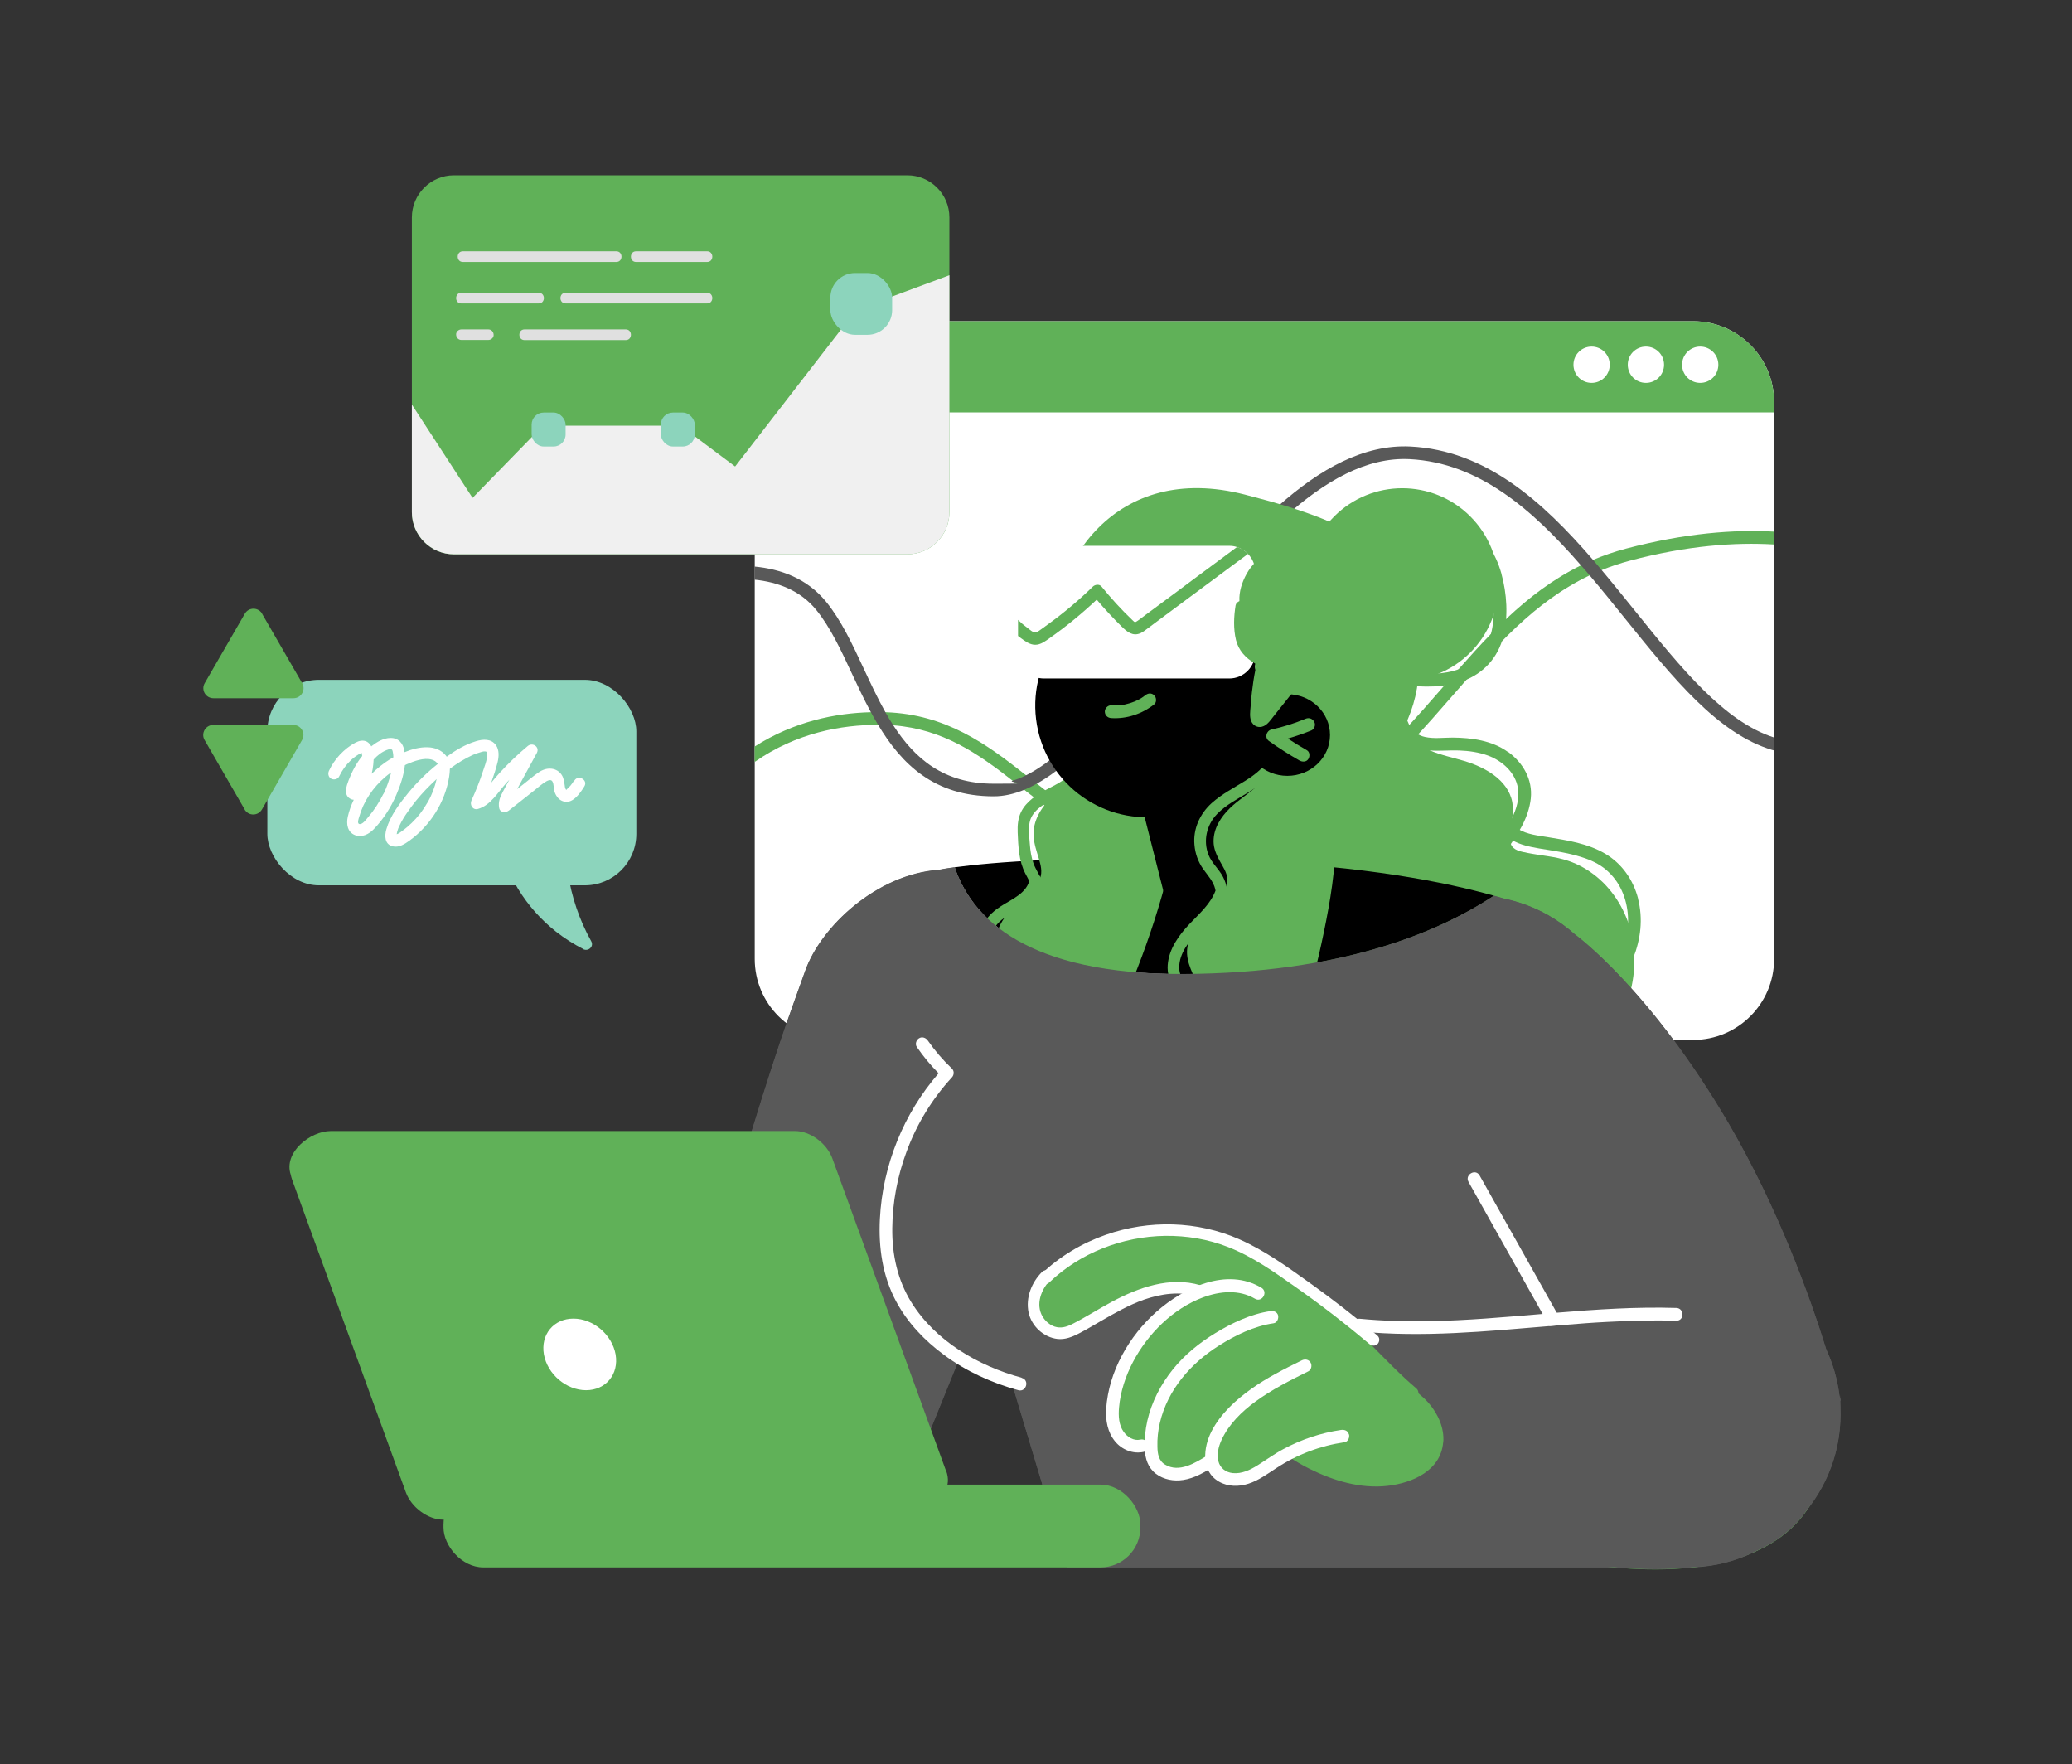 <?xml version="1.0" encoding="UTF-8"?>
<svg id="_x3C_Layer_x3E_" xmlns="http://www.w3.org/2000/svg" version="1.1" viewBox="0 0 1690.3 1438.9">
  <rect x="0" y="0" width="1690.3" height="1438.9" fill="#333333" stroke="none"/>
  <!-- Generator: Adobe Illustrator 29.7.1, SVG Export Plug-In . SVG Version: 2.1.1 Build 8)  -->
  <defs>
    <style>
      .st0 {
        fill: #e0e0e0;
      }

      .st1 {
        fill: #595959;
      }

      .st2 {
        fill: #8cd4bc;
      }

      .st3 {
        fill: #60b158;
      }

      .st4 {
        fill: #fff;
      }

      .st5 {
        fill: #f0f0f0;
      }
    </style>
  </defs>
  <path class="st4" d="M1447.3,328.1v454c0,36.5-29.6,66.1-66.1,66.1h-699.4c-36.5,0-66.1-29.6-66.1-66.1v-454c0-36.5,29.6-66.1,66.1-66.1h699.4c36.5,0,66.1,29.6,66.1,66.1Z"/>
  <path class="st3" d="M1447.3,433.4v10.7c-31.6-1.9-71,.8-118,13.3-7.8,2.1-15.3,4.6-22.5,7.5-3.4,1.4-6.7,2.8-10,4.4-45,21.4-77.4,58.6-111.4,97.6-45,51.7-91.6,105.1-171.7,125.3-19.1,4.8-36.2,6.9-51.7,7-56.2,0-91.8-27.7-126.4-55-.3-.2-.6-.5-.9-.7-2.9-2.3-5.8-4.6-8.7-6.8-28.4-22.2-56.7-41.9-97.1-45.1-2.9-.2-5.8-.4-8.9-.4-1.2,0-2.4,0-3.7,0-29.8,0-66.5,6.4-100.7,30.3v-12.6c32.3-20.6,66.2-27.3,94.8-28,3.3-.1,6.6-.1,9.7,0,.7,0,1.5,0,2.2,0,49.6,1.6,83,26.4,114.7,51.4,1.3,1,2.7,2.1,4,3.1,1.6,1.3,3.3,2.6,4.9,3.8,42.6,33.5,84.4,63.4,165.1,43,77-19.5,122.4-71.6,166.4-122.1,34.1-39.2,66.8-76.6,112.2-98.9,3.2-1.6,6.5-3.1,9.9-4.5,8.5-3.6,17.5-6.7,26.9-9.2,48.1-12.7,88.3-15.7,120.7-13.9Z"/>
  <path class="st1" d="M1447.3,601.2v10.9c-.5-.1-1-.3-1.5-.4-44.4-13.2-81-58.7-119.8-106.8-9.6-11.9-19.3-24-29.2-35.6-2.3-2.8-4.7-5.5-7.1-8.2-39.7-45.6-83.3-83.7-139.7-86.6-70.6-3.6-136.5,79-194.5,151.8-37.8,47.5-74.1,93-109.6,112.8-3.5,2-7,3.7-10.4,5.1-8.3,3.4-16.6,5.3-24.9,5.3-48.6,0-75.2-26.4-94.3-58.4-2.1-3.4-4-6.8-5.9-10.3-5.5-10.2-10.4-20.7-15.2-30.9-9.2-19.8-17.9-38.4-29.3-52.4-13.1-16.1-31.7-22.8-50.4-24.7v-10.7c21.2,2,42.9,9.6,58.5,28.8,12.2,15,21.2,34.2,30.7,54.6,5.6,12,11.2,24,17.6,35.4,2.1,3.7,4.2,7.3,6.5,10.8,17.5,27.1,41.1,47.5,81.8,47.5s10.1-.8,15.3-2.4c3.7-1.1,7.4-2.6,11.2-4.5,34.5-17.2,71.5-63.6,110.3-112.3,59.6-74.8,127.3-159.6,203.2-155.8,61.3,3.1,107.3,44.2,149,92.5,2.4,2.8,4.8,5.6,7.1,8.4,9.3,11,18.3,22.3,27.4,33.5,37.3,46.3,72.5,90,113.1,102.9Z"/>
  <path class="st3" d="M1447.3,328.1v8.3h-831.6v-8.3c0-36.5,29.6-66.1,66.1-66.1h699.4c36.5,0,66.1,29.6,66.1,66.1Z"/>
  <path class="st3" d="M370.3,143h369.9c18.9,0,34.3,15.4,34.3,34.3v240.5c0,18.9-15.4,34.3-34.3,34.3h-369.9c-18.9,0-34.3-15.4-34.3-34.3v-240.5c0-18.9,15.4-34.3,34.3-34.3Z"/>
  <rect class="st2" x="218.1" y="554.5" width="301" height="167.6" rx="42" ry="42"/>
  <path class="st3" d="M1291.3,875.1c-14.7,15.1-31.9,27.8-49.6,39-18.8,11.9-38.6,21.9-59.2,30.1-20.8,8.3-43.3,16-66,14.5-22.5-1.5-41.3-13.2-59.8-25.2-18.2-11.8-36.4-24.2-50.3-41-13-15.6-22.3-33.9-28.5-53.2-12.5-38.7-13-81.2-5.4-121,7.7-40.2,24.5-78.9,49-111.6,12.3-16.3,26.4-32,44.4-42.1,17.7-10,39.8-14.2,59.4-7.4-1.7-15.2-2.7-30.6-9.1-44.5-1.2-2.6-.7-5.6,1.8-7.1,2.3-1.3,5.9-.7,7.1,1.8,4.5,9.6,6.8,19.8,8.2,30.2,2.6,19.2,2.7,40.1,13,57.2,4.8,7.9,11.7,13.5,20.1,17.2,8.9,3.9,18.6,5.8,27.9,8.6,16.4,4.9,35.9,15.1,39.4,33.7,1.7,9-1.2,17.6-1.8,26.5-.2,3.3-.3,6.9,1.7,9.6,2.8,3.7,8.6,4.4,12.8,5.3,11,2.2,22.3,2.8,32.9,6.4,8.7,2.9,16.6,7.5,23.7,13.4,13.9,11.6,23.7,28.2,27.8,45.7,9.9,42-10.5,84.2-39.5,113.7Z"/>
  <path class="st3" d="M1224.9,468.1c-4.8-17.3-14.9-33.6-32.4-40-2.6-1-5.7,1.1-6.4,3.6-.8,2.9,1,5.4,3.6,6.4,12.2,4.5,19.7,16.4,23.7,28.2,4.6,13.6,6.3,29,4.4,43.2-1.9,14.3-8.8,27.1-21.9,33.8-12.5,6.5-27.5,6.9-41.2,6-7.6-.5-15-1-22.2-3.2-3-.9-6.3-2.3-8.6-4.1-2.4-1.9-3.7-3.9-3.9-6.4-.2-2.8-2.2-5.2-5.2-5.2s-5.4,2.4-5.2,5.2c1.3,17.6,21.3,21.7,35.5,23.2,16.1,1.8,33.4,2.2,48.8-3.5,16.5-6.1,28.2-19.1,32.5-36.2,4.1-16.5,2.9-35-1.6-51.2Z"/>
  <path class="st3" d="M1230.1,613.3c-12.9-9.3-29.5-11.6-45.1-11.7-7.4,0-15.2,1.1-22.5-.5-6-1.3-10.4-4.8-13.1-10.3-2.9-5.8-3.5-12.7-3.6-19.1-.2-8.9.6-17.8,1-26.7.3-6.7-10.1-6.7-10.4,0-.7,14.2-2.6,29.2,1.1,43.1,1.6,6,4.5,11.9,9.1,16.2,5.6,5.1,12.7,7.3,20.2,7.8,7.8.6,15.7-.3,23.5,0,8,.3,15.9,1.4,23.4,4.1,11.8,4.3,22.6,13.9,24.6,26.7,2.6,16.9-9.5,33.2-18.9,46-1.7,2.3-.4,5.8,1.9,7.1,2.6,1.5,5.4.4,7.1-1.9,9.4-12.8,18.7-26.8,20.4-42.9,1.6-15.4-6.3-29.1-18.6-38Z"/>
  <path class="st3" d="M1336.3,732.8c-4-15.3-13.3-28.6-27-36.6-14.1-8.3-30.7-10.8-46.6-13.4-8-1.3-16.9-2.2-24-6.5-7.5-4.5-9.2-12.9-7.5-21.1,1.4-6.5-8.6-9.3-10-2.8-1.8,8.3-1.4,17.5,3.5,24.7,4.6,6.7,11.9,10.4,19.6,12.5,7.5,2.1,15.4,3,23,4.3,7.8,1.3,15.7,2.8,23.3,5.3,7,2.2,14,5.4,19.6,10.2,5.5,4.7,9.8,10.4,12.8,17,6,13,6.5,28.3,2.9,42-4.7,18-15.4,33.7-27.8,47.2-4.5,4.9,2.8,12.3,7.3,7.3,22.2-24.2,39.5-56.5,30.8-90.2Z"/>
  <path class="st1" d="M1501,1142.5c.3,3.6.5,7.2.5,10.9,0,69.1-56,125.1-125.1,125.1s-3.2,0-4.7-.1c-.1.1-.2,0-.4,0-17-.7-33.1-4.8-47.7-11.6l3,11.7h-455.9l-46.3-154c-14.9-3.5-28.8-9.4-41.4-17.3l-61.9,152.8s-192.4-15.1-201.8-24.7c-9.5-9.7,43-143.6,79.3-264.3,36.3-120.7,45.4-142.5,58.3-178.9,12.9-36.4,58.6-79,109.1-82.5,0,0,4.1-.9,12.8-2.1,14.3,42,59.1,87.7,187,87.1,128.1-.6,207.3-33.7,253-63.9,2.7.8,5.2,1.5,7.6,2.2,12.7,2.6,24.8,7.1,35.8,13.2.2,0,.3.1.3.1,8.1,4.6,15.7,10,22.6,16.2,0,0,61.2,44.5,125.3,154.3,40.4,69.2,66.1,140.7,79.5,184.1,5.4,11.6,9,24.1,10.7,37.4.6,2.5,1,3.9,1,3.9l-.5.5Z"/>
  <path class="st4" d="M1258.1,1268.7c-75.2-18.4-154.2-59.6-154.2-59.6l-18.1-126.3s75.7-3.7,157.5-6.1l14.8,192Z"/>
  <path d="M1218.8,730.6c-45.7,30.2-124.9,63.3-253,63.9-127.8.6-172.7-45.1-187-87.1,27.2-3.7,99.7-10.8,234.9-5.2,100.3,4.1,166.4,17.5,205.1,28.4Z"/>
  <path class="st3" d="M876.2,626.8c-4.5,8.4-13.6,12.5-21.6,16.7-8.4,4.4-17.4,10-21.7,18.9-2.5,5.3-2.9,10.8-2.7,16.6.2,5.7.5,11.5,1.3,17.2.8,5.6,2.3,11.1,4.9,16.2,2.1,4.2,4.9,8.1,5.1,12.9.4,9.5-5.8,18.1-14,22.2-5.4,2.8-.6,10.9,4.8,8.1,8.4-4.3,15.1-12.4,17.6-21.5,1.3-4.7,1.5-9.8.2-14.5-1.4-5.4-5-9.9-6.9-15.1-1.9-5.2-2.7-10.7-3.1-16.3-.4-5.5-1.2-11.6-.2-17.1,1.6-9.2,10.6-14.7,18.2-18.8,9.9-5.3,20.7-10.4,26.2-20.8,2.9-5.3-5.3-10.1-8.1-4.8Z"/>
  <path class="st3" d="M811.7,756.2c2.9-4.5,7.3-7.6,11.8-10.3,10.5-6.5,23.8-13.3,25.7-27,.4-2.5-.6-5.1-3.3-5.8-2.2-.6-5.4.8-5.8,3.3-1.7,11.9-14.5,16.9-23.4,22.6-5.4,3.5-10.2,7.6-13.5,13.1-3.1,5-4.7,10.7-5.4,16.6-1.5,12.8,3,25.4,9.6,36.2,3.4,5.5,7.6,10.3,11.4,15.5,1.6,2.2,3.2,4.5,4.1,7,1.2,3.1,1.3,6.3,1.3,9.5,0,7.4-.8,14.5,2.6,21.3,2.8,5.7,8.2,10.3,14.9,10.1,6.1-.2,6.1-9.6,0-9.4-3.8.1-6.3-3.7-7.4-7.4-1.6-5.5-.4-11.5-.6-17.2-.2-6.5-2.3-12.4-6-17.8-3.4-4.9-7.5-9.4-10.8-14.4-6.3-9.5-10.8-20.4-9.8-32,.4-4.9,2-9.7,4.7-13.9Z"/>
  <path class="st3" d="M962.1,670.9c-10.4,54.5-27.5,107.4-50.5,157-5.4,11.6-10.8,23.5-17.5,34.3-6,9.9-13.7,18.9-24.2,22.8-10.9,4-23.3.8-32.2-6.9-9.1-7.8-14.1-20.2-14.9-32.6-.4-7,.9-13.9,1.2-20.9.3-6.3-.5-12-2.9-17.7-4.5-11.2-11.2-21.7-10.4-34.5.8-12.6,7.4-23.5,15.3-32.3,3.9-4.3,8.2-7.9,12.5-11.7,3.8-3.3,8-7,10-12.1,2-5.2.5-10.8-1-15.9-1.8-6-3.9-11.9-4.3-18.3-.8-12.4,6.2-23.8,14.6-31.4,9.3-8.5,20.8-13.3,30.5-21.2,4.6-3.8,9.1-9.2,11.4-15.3-3.4,0-6.8-3.7-4.4-7.6,1.5-2.5,3.3-4.7,5.2-6.6-.1-3.6,3.3-5.7,6-5,15.7-10.4,37.9-7.4,49.4,8.7,13.6,19,10.2,45.4,6,67.2Z"/>
  <path class="st3" d="M1156.8,555.2c-7.9,70.3-81.2,117.9-151.8,117.9s-148.4-71.9-148.4-142.6,53-154.3,158.9-127.1c97,24.9,152.6,52.2,141.4,151.8Z"/>
  <polygon points="927.3 640.8 961.7 776.7 1076.5 756.7 1039.8 595.7 927.3 640.8"/>
  <path class="st3" d="M1041.5,613.3c-2.6-.7-4.9.9-5.8,3.3-3.4,9-11.7,15.1-19.8,20.2-9.3,5.8-19.3,10.9-27.5,18.3-9.5,8.6-15.2,20.9-14,33.9.6,7.2,3,14,7.2,19.9,3.8,5.3,8.2,9.9,9.8,16.4,0,.4.1.7.2,1.1-4.1,11-13.4,19-21.3,27.3-8.7,9.2-16.7,20.3-17.7,33.3-.5,6.6,1.4,13,5,18.5,3.4,5.2,7.7,9.9,9.9,15.8,2.1,5.6,2.9,11.5,2.2,17.4-.3,2.8-1.1,5.7-2.1,8.3-1.3,3.4-2.8,6.7-2.6,10.5.3,7.1,5.2,13.4,11.5,16.5,7.4,3.6,15.8,3.1,23.7,2.3,2.5-.3,4.7-2,4.7-4.7s-2.2-5-4.7-4.7c-6.1.6-13.2,1.7-19-1-3.8-1.7-7.5-5.6-6.7-10.1.5-2.9,2.1-5.6,2.9-8.4,1-3.2,1.5-6.5,1.8-9.8.5-6.1-.4-12.4-2.4-18.1-2-5.8-5.3-10.6-8.9-15.6-3.3-4.6-6-9.2-5.9-15.1.1-11,7.6-20.6,14.9-28.3.6,2.9,3.7,5.3,6.9,3.4,10.8-6.4,17.2-18.4,17.8-30.8,0-2,0-4-.3-6,.2-1,0-2-.4-2.7-.6-3.1-1.7-6.2-3.1-9-3.3-6.5-9.2-11.3-11.9-18.1-4.6-11.7-1.5-24.6,7-33.4,7.5-7.7,17.4-12.6,26.6-18.3,10.8-6.6,20.8-14.4,25.4-26.6.9-2.4-1-5.2-3.3-5.8Z"/>
  <path class="st3" d="M1088.7,663.3c2.4,26-.4,52.2-5,77.8-4.6,25.7-10.7,51.2-17.4,76.4-3.5,12.9-7.3,25.7-11.9,38.2-3.7,10.4-7.8,21.1-14.9,29.7-8.1,9.6-19.3,13.9-31.8,12.6-11-1.1-21.9-6-30.1-13.3-7.7-6.8-13.7-16.5-13.8-27.1,0-10.6,5.2-19.6,10-28.7,2.1-4.1,4.2-8.3,5-12.8.8-5-.4-9.6-2.4-14.1-4.4-10.5-10.4-20.5-7.1-32.3,3-10.8,10.8-19,18.3-26.9,6.5-6.9,14.7-16.1,13.6-26.4-.5-5.1-3.6-9.5-6-13.9-2.8-5.1-5.2-10.4-5.2-16.3,0-10.6,5.9-19.8,13.3-27,7.5-7.3,16.6-12.6,24.1-19.8,6.6-6.3,12.5-14.1,10.9-23.6-.5-2.8,2.1-5.4,4.7-5.6,2.4-.2,4.3,1.2,5.2,3.2,2.5-2.2,5.3-4.1,8.4-5.3,5.6-2.1,12-1.1,16.4,3,4.1,3.9,6.2,9.3,7.9,14.6,4.1,12.3,6.6,25.1,7.8,37.9Z"/>
  <circle class="st3" cx="1143.9" cy="476.7" r="78.5" transform="translate(-2 948.5) rotate(-45)"/>
  <circle cx="935.7" cy="575.3" r="91" transform="translate(-63.3 118.6) rotate(-7)"/>
  <circle cx="961.7" cy="541.4" r="91" transform="translate(213.9 1353) rotate(-76.7)"/>
  <path d="M1085,599.5c0,18.4-15.6,33.3-34.8,33.3s-34.8-14.9-34.8-33.3,15.6-33.3,34.8-33.3,34.8,14.9,34.8,33.3Z"/>
  <path class="st3" d="M1072.1,588.7c-1.4-2.6-4.2-3.6-6.9-2.5-9.5,3.9-18,6.6-27.9,8.8-4.3,1-5.9,6.7-2.1,9.4,8,5.7,16.3,11,24.9,15.9,2.4,1.3,5.6,1.3,7.2-1.2,1.4-2.2,1.3-5.8-1.2-7.2-5.3-3-10.4-6.2-15.5-9.5,6.5-1.9,12.9-4.1,19.1-6.6,2.5-1,3.8-4.5,2.5-6.9Z"/>
  <path class="st4" d="M1024,466.4v65.8c0,11.7-9.5,21.2-21.2,21.2h-151.2c-11.7,0-21.2-9.5-21.2-21.2v-65.8c0-11.7,9.5-21.2,21.2-21.2h151.2c2.2,0,4.3.3,6.3,1,3.5,1.1,6.6,3,9,5.6,3.6,3.8,5.9,8.9,5.9,14.6Z"/>
  <path class="st3" d="M1018.1,451.8c-4.6,3.4-9.2,6.8-13.8,10.2-19.8,14.7-39.6,29.4-59.4,44.1-2.6,2-5.3,3.9-7.9,5.9-2.1,1.5-4.1,3.3-6.5,4.4-6.4,2.9-11.1-1.1-15.5-5.4-7.1-7-13.9-14.3-20.3-21.9-12,11.3-24.8,21.8-38.3,31.3-3.6,2.5-7.3,5.5-11.9,5.5-4.5,0-8.5-3.1-11.9-5.6-.7-.5-1.4-1.1-2.1-1.6v-13.1c2.3,2.3,4.9,4.5,7.5,6.4,1.8,1.3,5.2,4.7,7.5,3.7,1.7-.7,3.3-2.1,4.8-3.1,1.6-1.2,3.2-2.3,4.8-3.5,12.9-9.3,25.1-19.6,36.5-30.7,1.8-1.7,5.3-2.1,7,0,7.8,9.6,16.1,18.7,25,27.2.7.6,1.5,1.6,2.4,1.9.5-.1,1.2-.7,1.5-.8,2.2-1.4,4.3-3.2,6.4-4.7,4.8-3.5,9.5-7.1,14.3-10.6,9.4-6.9,18.7-13.9,28.1-20.9l32.8-24.3c3.5,1.1,6.6,3,9,5.6Z"/>
  <path class="st3" d="M1096.1,526.4c-1.2,2.1-2.5,4.2-3.7,6.3.9,1.4,1.1,3.2-.1,5-3,4.5-6.1,9-9.1,13.6-2.6,3.9-5.3,7.9-10.1,9.3-4.5,1.3-9.2,0-13.3-1.8-4.4-1.9-8.6-4.1-12.9-6.2-7.8-3.8-16-7.2-23.4-11.6-7.4-4.4-13.1-10.5-15.2-19-2.2-9.2-1.8-19.1-.3-28.3.3-1.6,1.6-2.8,3.1-3.4-.4-7.8,2.1-15.4,5.9-22.3,4.2-7.4,10.7-14.6,19.7-15.5,8.7-.9,15.3,6,21,11.5,6.2,5.9,12.1,12.1,17.8,18.6,5.9,6.6,11.4,13.5,16.7,20.6,2.4,3.2,5.3,6.5,6.4,10.4,1.3,4.5-.2,9.1-2.4,13Z"/>
  <path class="st3" d="M1061.8,555.4c-2.5,3.5-5.3,6.7-7.9,10.1-5,6.2-10,12.5-14.9,18.7-2.4,3-4.6,6.4-8,8-4,1.9-8.6.3-10.4-4.3-1.3-3.5-.7-7.7-.4-11.3.3-4.1.6-8.1,1.1-12.1.7-6.1,1.6-12.1,2.8-18.1-.8-2.3-.6-5.1,1-7,.2-.3.5-.5.8-.7,1.4-3.3,4.9-3.6,7.3-2,1.2,0,2.3,0,3.3,0,7.8-.2,15.6.2,23.4,1.1,2.5.3,4.1,1.6,5,4.3,1.7,4.8-.4,9.7-3.1,13.4Z"/>
  <path class="st3" d="M941.6,567.1c-2.3-2.1-5.1-1.8-7.3,0,.6-.5-.9.7-1.1.8-.6.4-1.2.8-1.7,1.2-1,.7-2.1,1.3-3.2,1.8-.6.3-1.2.6-1.9.9-.3.1-.6.3-.9.4,0,0-.2,0-.3.1-1.2.5-2.5.9-3.7,1.3-1.3.4-2.5.7-3.8,1-.7.1-1.4.3-2.1.4-.2,0-.5,0-.7.1-2.9.3-5.6.4-8.4.2-2.7-.2-5.3,2.5-5.2,5.2.1,3,2.3,5,5.2,5.2,12.7.8,25.1-3.4,35.1-11.2,2.1-1.7,1.9-5.6,0-7.3Z"/>
  <path class="st3" d="M1474.9,1230.5c-32,48.9-108.7,57.3-190.4,43.7-8.6-1.4-17.5-3.3-26.4-5.5l-14.8-192c67.4-2,139-3.1,175.5-.7,54.9,3.7,98.8,89,56.1,154.4Z"/>
  <g>
    <path class="st4" d="M1387,282.7c8.2,0,14.8,6.6,14.8,14.8s-6.6,14.8-14.8,14.8-14.8-6.6-14.8-14.8,6.6-14.8,14.8-14.8Z"/>
    <path class="st4" d="M1342.7,282.7c8.2,0,14.8,6.6,14.8,14.8s-6.6,14.8-14.8,14.8-14.8-6.6-14.8-14.8,6.6-14.8,14.8-14.8Z"/>
    <path class="st4" d="M1298.4,282.7c8.2,0,14.8,6.6,14.8,14.8s-6.6,14.8-14.8,14.8-14.8-6.6-14.8-14.8,6.6-14.8,14.8-14.8Z"/>
  </g>
  <path class="st1" d="M1501,1142.5l.5-.5s-.3-1.4-1-3.9c-1.6-13.2-5.3-25.8-10.7-37.4-13.5-43.4-39.2-114.8-79.5-184.1-64.1-109.8-125.3-154.3-125.3-154.3-6.9-6.2-14.5-11.6-22.6-16.2,0,0-.1,0-.3-.2-11-6.1-23.1-10.6-35.8-13.2-2.4-.7-4.9-1.5-7.6-2.2-45.7,30.2-124.9,63.3-253,63.9-127.8.6-172.7-45.1-187-87.1-8.7,1.2-12.8,2.1-12.8,2.1-50.5,3.5-96.2,46.1-109.1,82.5-12.9,36.4-22,58.2-58.3,178.9-36.3,120.7-88.8,254.6-79.3,264.3,9.5,9.7,201.8,24.7,201.8,24.7l61.9-152.8c12.6,7.9,26.5,13.8,41.4,17.3l46.3,154h446c23,2.1,45.1,2.2,65.5-.1,17.4-.8,33.9-5.1,48.8-12.3,18.4-8,33.6-19.6,43.9-35.4,0-.1.1-.2.2-.3,16.5-21.2,26.4-47.8,26.4-76.8s-.2-7.3-.5-10.9Z"/>
  <path class="st5" d="M774.5,224.4v193.4c0,18.9-15.4,34.3-34.3,34.3h-369.9c-18.9,0-34.3-15.4-34.3-34.3v-87.8l49.5,76.1,57.4-58.9h112.3l44.5,33.3,98.8-127.8,76-28.2Z"/>
  <g>
    <path class="st0" d="M377.6,213.7h125.2c5.6,0,5.6-8.7,0-8.7h-125.2c-5.6,0-5.6,8.7,0,8.7Z"/>
    <path class="st0" d="M518.9,213.7h58c5.6,0,5.6-8.7,0-8.7h-58c-5.6,0-5.6,8.7,0,8.7Z"/>
    <path class="st0" d="M376.3,247.5h63.2c5.6,0,5.6-8.7,0-8.7h-63.2c-5.6,0-5.6,8.7,0,8.7Z"/>
    <path class="st0" d="M576.9,238.8h-115.5c-5.6,0-5.6,8.7,0,8.7h115.5c5.6,0,5.6-8.7,0-8.7Z"/>
    <path class="st0" d="M398.4,268.7h-22c-2.3,0-4.5,2-4.3,4.3.1,2.4,1.9,4.3,4.3,4.3h22c2.3,0,4.5-2,4.3-4.3-.1-2.4-1.9-4.3-4.3-4.3Z"/>
    <path class="st0" d="M510.5,268.7h-82.6c-5.6,0-5.6,8.7,0,8.7h82.6c5.6,0,5.6-8.7,0-8.7Z"/>
  </g>
  <rect class="st2" x="677.4" y="222.7" width="50.4" height="50.4" rx="20.1" ry="20.1"/>
  <rect class="st2" x="539.1" y="336.5" width="27.7" height="27.7" rx="9.8" ry="9.8"/>
  <rect class="st2" x="433.7" y="336.5" width="27.7" height="27.7" rx="9.8" ry="9.8"/>
  <path class="st2" d="M475.9,774.1c-7.9-4-15.4-8.8-22.3-14.2-12.2-9.6-22.8-21.5-30.9-34.8-4.1-6.7-7.6-13.8-10.4-21.2-2.7-7-4.7-14.5-4.1-22-2.5.3-5-.6-5.7-3.3-.6-2.2.8-5.4,3.3-5.8,12.6-1.9,25.2-3.7,37.8-5.6,4.8-.7,11.4-2.9,15.5.7,4.1,3.6,2.7,9.4,2.5,14.2-.3,9.8.2,19.8,1.6,29.5,3,19.7,9.4,38.7,19.1,56.1,2.4,4.3-2.3,8.5-6.5,6.5Z"/>
  <path class="st3" d="M213.8,500.6l32.7,56.6c3.2,5.5-.8,12.3-7.1,12.3h-65.3c-6.3,0-10.3-6.8-7.1-12.3l32.7-56.6c3.2-5.5,11-5.5,14.2,0Z"/>
  <path class="st3" d="M199.6,660.2l-32.7-56.6c-3.2-5.5.8-12.3,7.1-12.3h65.3c6.3,0,10.3,6.8,7.1,12.3l-32.7,56.6c-3.2,5.5-11,5.5-14.2,0Z"/>
  <path class="st4" d="M468.4,636.5c-1,1.6-2,3.1-3.2,4.5-.3.3-2.7,2.6-3.3,3.3-.9-1.2-1.1-2.5-1.2-3.6-.5-3.2-.8-6.3-2.7-9-2.2-3.2-5.9-4.9-9.7-4.8-3.7,0-7.2,1.7-10.1,3.9-3.5,2.5-6.8,5.3-10.2,8-2,1.6-4.1,3.2-6.1,4.8,1.4-2.5,2.7-5,4.1-7.6,4-7.3,7.9-14.5,11.9-21.8,2.7-4.9-3.4-9.1-7.4-5.7-8.3,6.9-16,14.3-23.2,22.2-2.3,2.5-4.4,5.1-6.6,7.7,2-5.5,3.8-11,5.2-16.6,1.1-4.5,1.5-10-1.3-14-3.9-5.5-10.7-5-16.4-3.2-8.6,2.6-16.5,7.3-23.8,12.6-.2-.3-.4-.7-.7-1-3.6-4.5-9.2-6.6-14.9-6.7-6.2-.2-12.7,1.5-18.8,4,0-.4,0-.7-.1-1.1-1-6.1-4.9-10.7-11.5-10.5-5.6.1-10.8,3.2-15.1,6.5-.1.1-.3.3-.4.4-.8-1.6-2-2.9-3.5-3.8-3.2-1.7-6.6-.8-9.6.8-4.6,2.4-8.9,5.9-12.5,9.7-3.6,3.9-6.7,8.3-8.9,13.1-1.1,2.3-.6,5.1,1.7,6.5,2,1.2,5.4.6,6.5-1.7,2.4-5,5.5-9.4,9.5-13.2,1.9-1.8,4-3.4,6.3-4.8.2-.1,1.7-.9,2.6-1.4,0,.3.1.5.1.5.2.7.3,1.4.4,2.1-4.8,5.9-8.4,12.8-11.1,19.8-1.7,4.5-4.3,11.6,1,14.9,1.1.7,2.2,1,3.2,1-2.2,4.5-3.8,9.1-4.9,13.9-1.3,5.9-.3,12.6,6,15,5.7,2.1,11.2-.8,15.2-4.9,7.8-8,14-17.8,18.4-28,3.2-7.5,6.1-15.8,7-24.2.5-.2.9-.5,1.4-.7,6-2.6,14.1-5.7,20.6-3.8,2,.6,3.8,1.8,4.8,3.5-8.7,6.9-16.7,14.7-23.8,23.3-7.3,8.9-14.8,18.7-18.1,29.9-1.6,5.4-1.5,12.4,5.2,14,5.1,1.2,9.8-1.9,13.7-4.7,16.9-12.3,29-31.3,32.3-52,.3-2.2.6-4.4.6-6.6,5.9-4.4,12.1-8.2,18.6-11.2,1.7-.8,3.4-1.4,5.2-1.9,1.5-.5,3.7-1.3,5.3-1,.9.2,1,.4,1.2,1.2.3.9.2,2.3,0,3.5-.5,3.7-2,7.5-3.2,11.1-1.3,4.1-2.8,8.2-4.4,12.2-1.6,4.1-3.3,8.1-5.1,12-1.6,3.6,1.1,8.1,5.3,6.9,10.3-2.9,16.2-13.5,23-21,.8-.9,1.7-1.9,2.6-2.8-1.8,3.3-3.6,6.5-5.3,9.8-2.3,4.2-3.9,8.4-3,13.2.7,3.9,5.4,4.1,7.9,2.1,6.8-5.4,13.7-10.8,20.5-16.2,2.9-2.3,5.8-4.9,8.9-6.9,1.5-1,4.8-2.9,6.1-.7,1.4,2.3.9,5.7,1.7,8.2,1,3.2,3,6.3,6.1,7.7,8.1,3.8,14.7-6,18.3-11.8,3.2-5.2-4.9-9.9-8.1-4.8ZM304,627.3c.4-2.5.7-5.1.8-7.8,3-3.3,6.5-6.1,10.5-7.7,1-.4,2.6-1,3.7-.7,1.1.2,1.1.9,1.4,2,.3,1.5.5,3,.5,4.6-.9.5-1.9,1.1-2.8,1.6-5.3,3.3-10.3,7.3-14.9,11.8.3-1.3.6-2.6.8-3.8ZM312.8,647.4c-3.4,7-7.7,13.6-12.8,19.5-1.4,1.6-4.3,5.8-6.9,5.2-2-.5-.5-4.5-.1-5.8,3.6-12.8,11.3-24.1,21.4-32.7,1.5-1.3,3.1-2.5,4.7-3.6-1.5,6-3.5,11.9-6.2,17.5ZM348.7,654.6c-3.5,6.2-7.8,11.8-12.9,16.7-2.5,2.4-5.1,4.6-7.9,6.6-1.2.9-2.5,1.9-3.9,2.4,0,0-.2,0-.4.1.2-.7.3-1.6.4-2,.5-1.9,1.2-3.7,2.1-5.4,1.8-3.8,4-7.3,6.4-10.7,4.4-6.4,9.3-12.4,14.6-18,2.9-3,5.9-6,9.1-8.9-1.5,6.7-4,13.2-7.4,19.2Z"/>
  <path class="st3" d="M1177.3,1176.5c-2,23.1-25.2,33.1-45.4,35.4-22.1,2.5-44.2-4.2-63.8-14-5.8-2.9-11.2-6.1-16.6-9.6-8.5,6.2-16.3,13.5-25.9,17.8-11.2,4.9-25.8,4.1-33-7.2-1.9-3-2.7-6.1-2.8-9.1-4.5,3.9-9.4,7.3-15,9.6-12.4,5.2-28,4.8-35.9-7.7-2.1-3.3-3.3-6.8-3.8-10.4-5.6.3-11.1-1.5-15.6-5.3-11.5-9.9-12.4-28.3-10-42.1,2.6-14.9,10-29,19-41.1,8.6-11.7,18.9-21.8,30.7-30.3,6.3-4.5,13-8.4,20-11.6-.3,0-.6-.2-.9-.2-7.8-2.1-15.4-3.7-23.5-3.4-7.5.2-14.9,1.8-21.9,4.3-13.1,4.5-25.2,12.2-35.8,21.1-10,8.5-21,21-35.7,17.1-11.5-3-18.4-15.3-18.7-26.6-.3-13.6,11.3-23.1,21.4-31.1,40.8-32.5,104.2-36.8,150.6-13.1,24.8,12.7,40.7,22.8,62.8,39.8,27.4,21,51.8,51.5,78.1,73.8,1.1,1,1.6,2.4,1.5,3.8,3,2.5,5.9,5.1,8.5,8.1,7.5,8.7,12.8,20.3,11.8,32Z"/>
  <path class="st4" d="M833.4,1123.7c-35.4-9.6-70.3-29.9-90-61.6-11.3-18.3-15.7-38.9-15.5-60.2.2-21.4,4.2-42.6,11.7-62.7,8.2-22.3,20.8-42.9,36.9-60.4,1.9-2,2.1-5.3,0-7.3-7.3-6.9-13.8-14.5-19.6-22.8-1.6-2.3-4.6-3.4-7.1-1.9-2.3,1.3-3.5,4.8-1.9,7.1,5.3,7.7,11.2,14.9,17.8,21.5-28.6,32.9-45.7,75.1-47.9,118.7-1.2,23.3,2.1,46.6,13.2,67.3,9.3,17.4,23.2,32,39.1,43.7,18.1,13.4,39,22.9,60.7,28.8,6.5,1.7,9.2-8.3,2.8-10Z"/>
  <path class="st4" d="M1029,1050.3c-28.4-16.9-63.4,0-85.6,19.6-22.4,19.9-38.9,48.7-41,79-.6,9.5,1.1,19.3,7.3,26.8,5.6,6.8,14.6,10.4,23.3,8.5,6.5-1.5,3.8-11.5-2.8-10-5.3,1.2-10.5-2.1-13.5-6.3-4.1-5.7-4.4-13.2-3.8-19.9,1.1-12.9,5.4-25.8,11.4-37.2,12-22.8,32.6-43.5,57.1-52.6,13.7-5.1,29.3-6.6,42.4,1.1,5.8,3.4,11-5.6,5.2-9Z"/>
  <path class="st4" d="M1042.7,1073c-.8-3-3.6-4-6.4-3.6-15.8,2.3-31.2,9.6-44.8,17.9-13,7.9-25.1,17.7-34.7,29.6-9.8,12.2-17.3,26.5-20.8,41.8-1.7,7.5-2.5,15.4-2.2,23.1.4,7.9,2.7,15.3,9.1,20.2,6.4,4.9,14.7,6.3,22.4,5.1,9.1-1.4,17.2-6.2,24.9-11,5.7-3.5.5-12.5-5.2-9-9.8,6-23,14.4-34.5,7.5-5.3-3.1-6.2-8.9-6.3-14.6-.2-6.6.5-13.1,2-19.5,6.3-26.8,25.1-48.4,47.9-62.8,13.6-8.6,28.9-16.1,44.9-18.4,2.8-.4,4.3-3.9,3.6-6.4Z"/>
  <path class="st4" d="M1100.4,1169.9c-.8-3-3.6-4-6.4-3.6-16.4,2.4-32.3,7.7-47,15.6-7.4,3.9-14.1,8.9-21.2,13.3-6.1,3.8-12.8,7-20.1,6.3-5.8-.6-10.4-4.1-11.8-9.8-1.4-5.6.2-12,2.6-17.2,5.8-12.7,16.5-23.2,27.6-31.3,13.4-9.8,28.3-17.3,43.2-24.7,2.5-1.2,3.2-4.8,1.9-7.1-1.5-2.6-4.6-3.1-7.1-1.9-14.3,7-28.6,14.2-41.6,23.5-12.7,9.1-25,20.4-32.2,34.5-6.7,13.1-8.8,32.5,6.2,41,7.1,4.1,16.1,4.2,23.8,1.7,8.5-2.7,15.7-8.1,23.1-12.9,16.8-11,35.7-18.1,55.5-21,2.8-.4,4.3-3.9,3.6-6.4Z"/>
  <path class="st4" d="M1123.9,1089.5c-17.9-15.1-36.4-29.5-55.4-43.1-18.3-13.1-37-26.6-57.7-35.7-34.1-15-73.5-15.9-108.6-3.6-19.7,6.9-37.8,17.7-52.9,32.2-4.4,4.2,2.3,10.9,6.7,6.7,25.2-24.2,59.8-37.5,94.6-38,17.5-.2,34.9,2.7,51.2,9.1,20,7.8,37.9,20.5,55.3,32.8,20.7,14.5,40.7,30,60,46.3,1.9,1.6,4.8,1.9,6.7,0,1.7-1.7,2-5,0-6.7Z"/>
  <path class="st4" d="M979.3,1048.3c-24.8-7.4-50.4,1.8-72.3,13.5-11,5.9-21.6,12.8-32.8,18.4-4.5,2.2-9,3.4-13.9,1.8-4.1-1.4-7.6-4.5-9.8-8.2-5.8-9.8-1.2-22.1,6.2-29.6,4.3-4.3-2.4-11-6.7-6.7-8.5,8.6-13.4,20.9-10.9,33,2.4,11.2,12.3,20.3,23.6,21.6,6.2.7,12.1-1.7,17.5-4.5,6-3.1,11.8-6.6,17.7-10,11.5-6.6,23.1-13.3,35.7-17.7,13.8-4.7,28.7-6.8,42.9-2.6,5.8,1.7,8.3-7.4,2.5-9.1Z"/>
  <path class="st4" d="M1367.6,1077.2c-18.9-.5-37.7,0-56.6,1-11.9.6-23.7,1.5-35.6,2.5-3.8.3-7.6.6-11.4.9-51.6,4.3-103.2,9.4-154.9,4.4-2.8-.3-5.2-2.2-5.2-5.2s2.4-5.5,5.2-5.2c18.7,1.8,37.6,2.3,56.4,2,31-.5,62-3.3,92.9-5.9,3.8-.3,7.6-.6,11.4-1,32.5-2.7,65.1-4.9,97.7-3.9,6.7.2,6.7,10.6,0,10.4Z"/>
  <path class="st4" d="M1275.4,1080.6c-3.8.3-7.6.6-11.4.9-1.8-3.3-3.7-6.6-5.6-9.9-20.1-35.8-40.3-71.7-60.4-107.6-3.3-5.9,5.7-11.1,9-5.3,7.1,12.6,14.2,25.2,21.3,37.9,13.9,24.7,27.7,49.3,41.6,74,1.8,3.3,3.7,6.6,5.6,9.9Z"/>
  <path class="st3" d="M771.8,1199.8l-92.8-255c-4.5-12.3-18.1-22.3-30.4-22.3h-378.7c-16.8,0-38.9,17.5-32.7,35.7.3,1.3.6,2.7,1.1,4l92.8,255c4.5,12.3,18.1,22.3,30.4,22.3h378.7c10.7,0,16.8-7.5,15.4-17.5h2.1c12.3,0,18.6-10,14.2-22.3Z"/>
  <path class="st4" d="M502.2,1104.7c2.8,16.1-7.9,29.2-24.1,29.2s-31.5-13.1-34.4-29.2c-2.8-16.1,7.9-29.2,24.1-29.2s31.5,13.1,34.4,29.2Z"/>
  <rect class="st3" x="361.8" y="1210.9" width="568.5" height="67.5" rx="32.5" ry="32.5"/>
</svg>